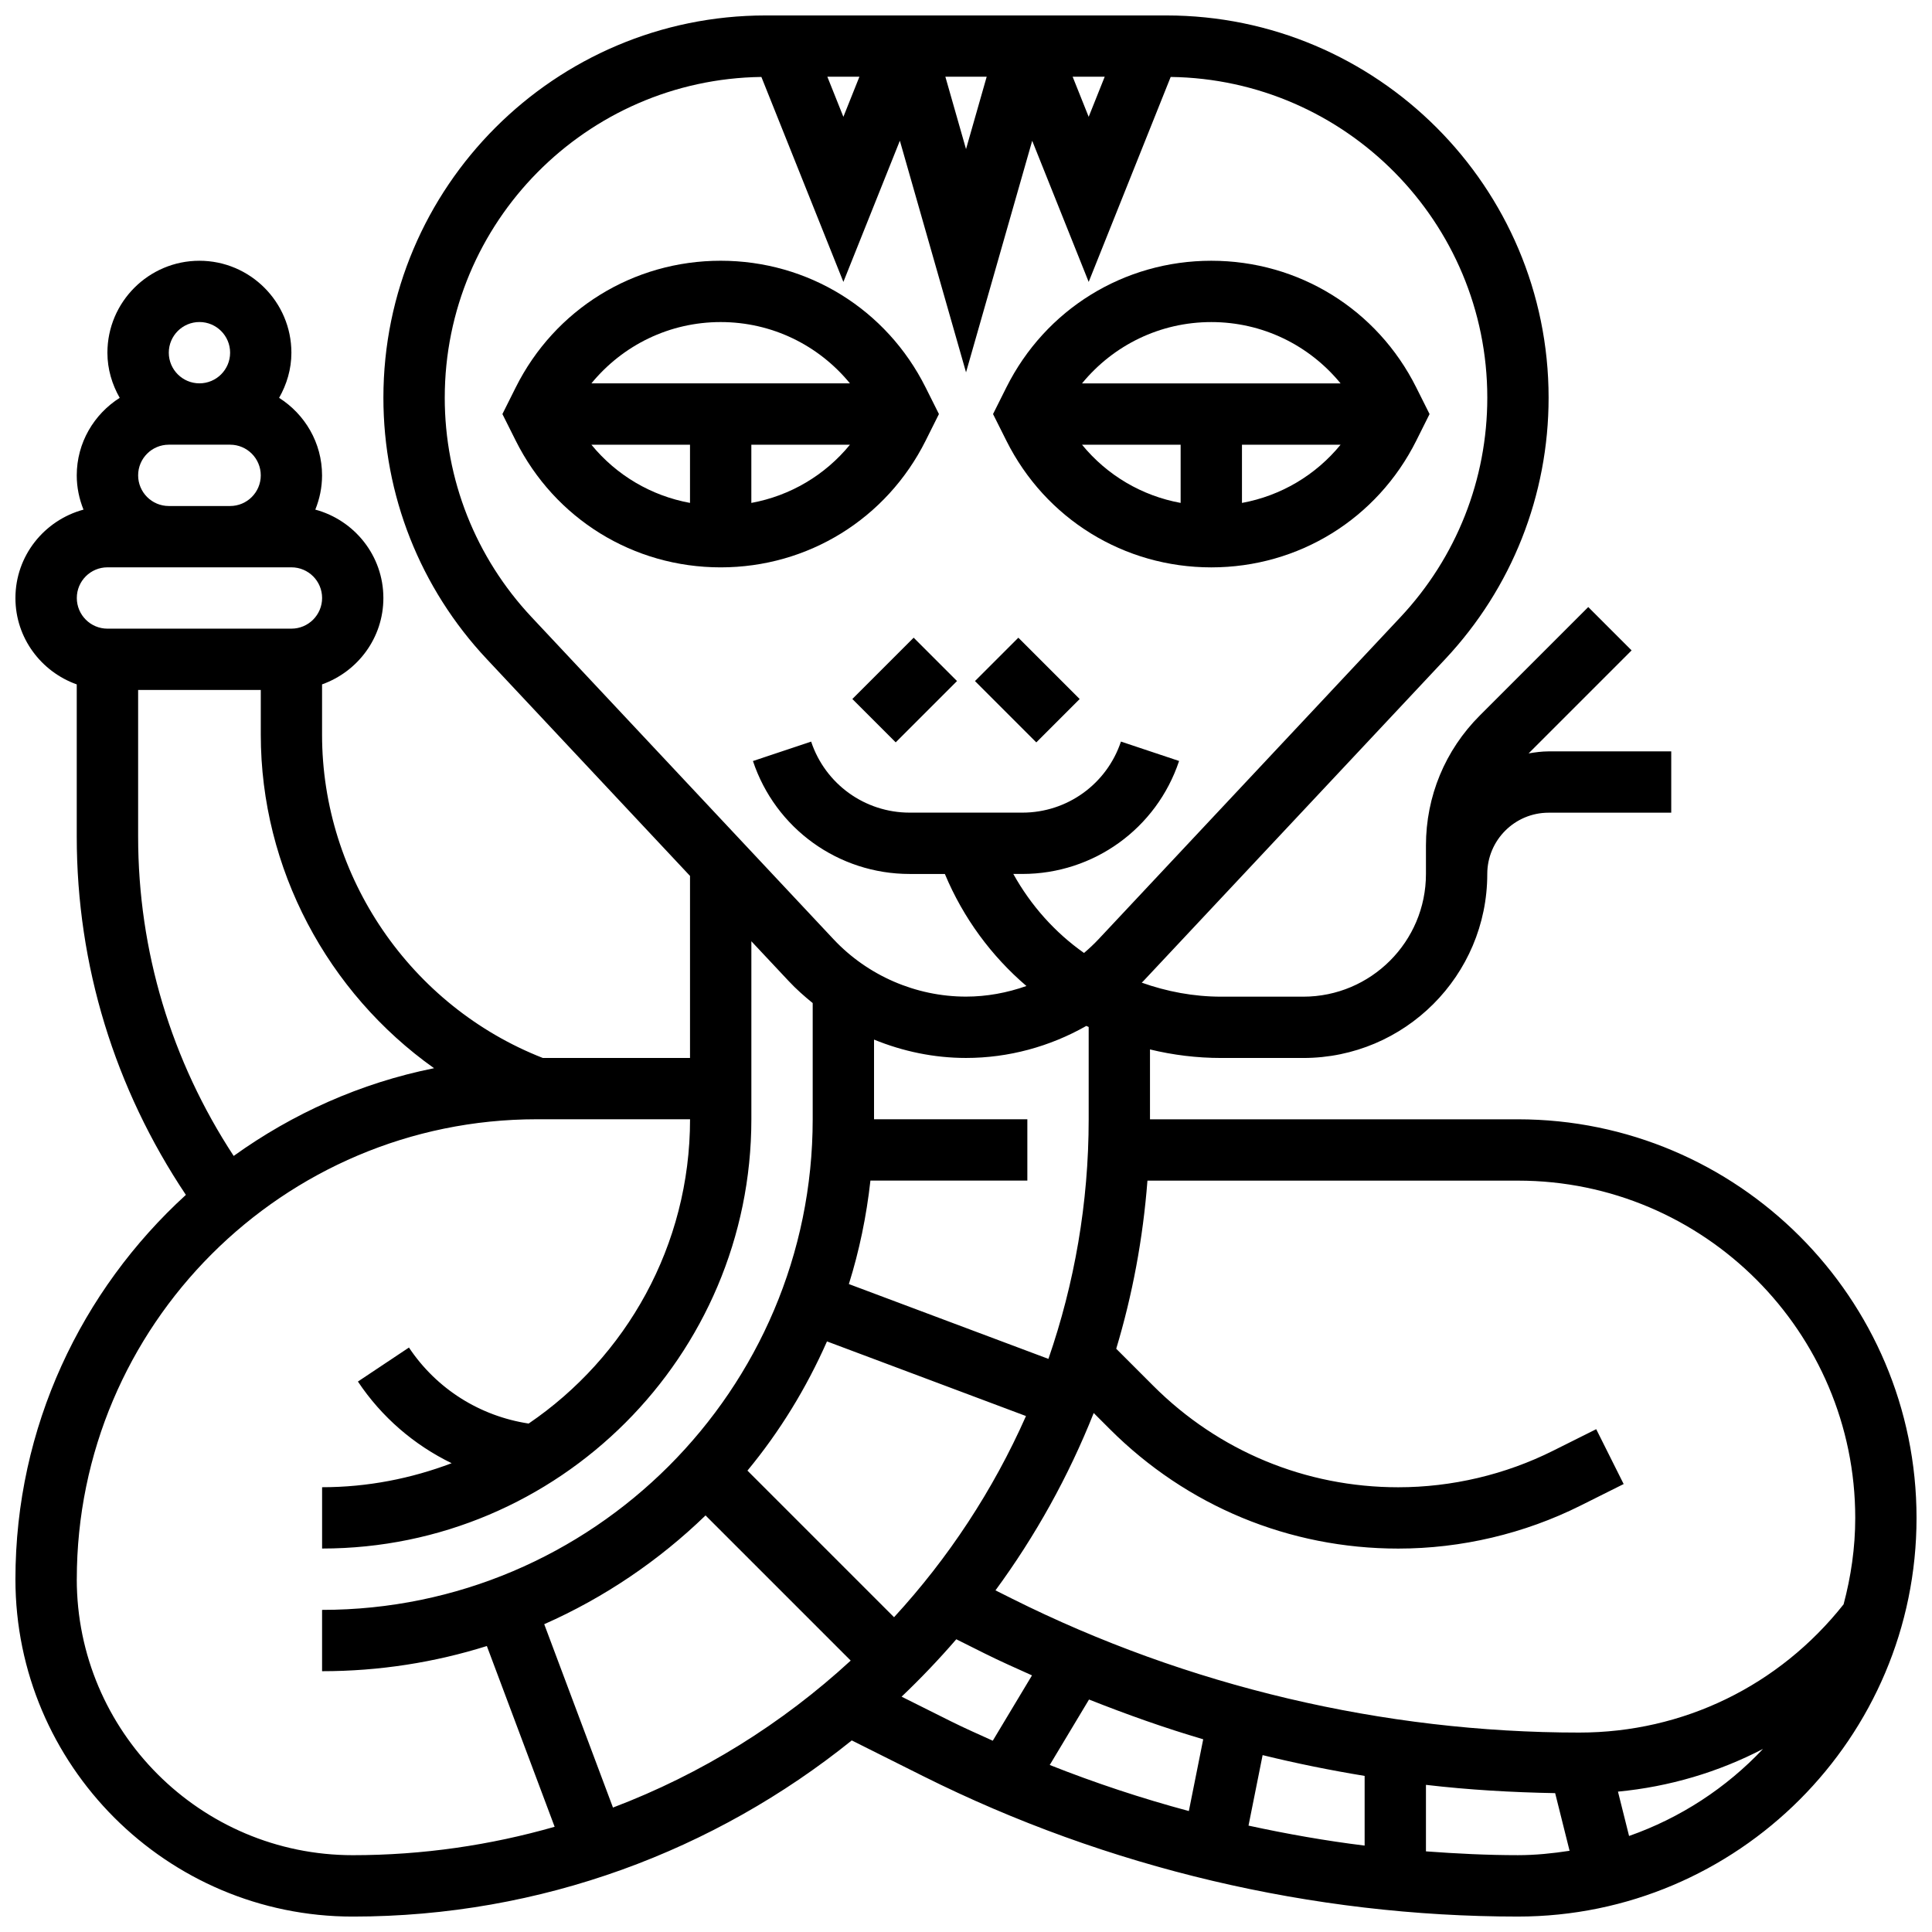 <?xml version="1.0" encoding="UTF-8"?>
<!-- Uploaded to: SVG Repo, www.svgrepo.com, Generator: SVG Repo Mixer Tools -->
<svg width="800px" height="800px" version="1.1" viewBox="144 144 512 512" xmlns="http://www.w3.org/2000/svg">
 <defs>
  <clipPath id="a">
   <path d="m148.09 148.09h503.81v503.81h-503.81z"/>
  </clipPath>
 </defs>
 <path d="m389.3 260.79 3.527-7.062-3.535-7.062c-10.352-20.703-31.156-33.566-54.305-33.566-23.152 0-43.953 12.863-54.312 33.566l-3.531 7.062 3.535 7.062c10.355 20.703 31.156 33.566 54.309 33.566 23.148 0 43.953-12.863 54.312-33.566zm-54.312-31.441c13.547 0 25.93 6.094 34.258 16.25h-68.52c8.332-10.152 20.715-16.25 34.262-16.25zm-34.262 32.504h26.133v15.422c-10.32-1.891-19.508-7.336-26.133-15.422zm42.387 15.426v-15.426h26.133c-6.621 8.086-15.812 13.531-26.133 15.426z"/>
 <path d="m465.01 294.36c23.152 0 43.953-12.863 54.312-33.566l3.527-7.062-3.535-7.062c-10.352-20.703-31.156-33.566-54.305-33.566-23.152 0-43.953 12.863-54.312 33.566l-3.531 7.062 3.535 7.062c10.355 20.703 31.156 33.566 54.309 33.566zm-34.262-32.504h26.133v15.422c-10.32-1.891-19.508-7.336-26.133-15.422zm42.387 15.426v-15.426h26.133c-6.621 8.086-15.812 13.531-26.133 15.426zm-8.125-47.93c13.547 0 25.93 6.094 34.258 16.25h-68.52c8.332-10.152 20.715-16.25 34.262-16.25z"/>
 <path d="m369.88 329.24 16.25-16.25 11.492 11.492-16.25 16.25z"/>
 <path d="m402.38 324.49 11.492-11.492 16.25 16.25-11.492 11.492z"/>
 <g clip-path="url(#a)">
  <path d="m546.27 440.63h-97.512v-18.52c6.086 1.48 12.418 2.266 18.887 2.266h21.742c26.891 0 48.754-21.867 48.754-48.754 0-8.965 7.289-16.25 16.25-16.25h32.504v-16.25h-32.504c-1.812 0-3.559 0.25-5.297 0.535l27.297-27.297-11.488-11.488-28.727 28.727c-9.215 9.211-14.285 21.457-14.285 34.473v7.551c0 17.926-14.578 32.504-32.504 32.504h-21.746c-7.348 0-14.422-1.355-21.07-3.715 0.129-0.137 0.277-0.25 0.406-0.391l80.016-85.348c17.676-18.844 27.402-43.438 27.402-69.281 0-55.855-45.438-101.3-101.3-101.3h-106.19c-55.855 0-101.3 45.441-101.3 101.3 0 25.84 9.727 50.438 27.402 69.273l53.855 57.461v48.25h-38.996c-35.047-13.723-58.516-47.965-58.516-85.68v-13.328c9.434-3.363 16.25-12.301 16.25-22.883 0-11.238-7.68-20.633-18.039-23.434 1.133-2.812 1.789-5.859 1.789-9.066 0-8.652-4.566-16.227-11.383-20.551 2.016-3.551 3.258-7.59 3.258-11.953 0-13.441-10.938-24.379-24.379-24.379s-24.379 10.938-24.379 24.379c0 4.363 1.242 8.402 3.258 11.953-6.812 4.32-11.383 11.895-11.383 20.551 0 3.211 0.656 6.258 1.789 9.07-10.359 2.801-18.039 12.195-18.039 23.434 0 10.578 6.816 19.52 16.25 22.883v40.344c0 34.105 10.059 66.73 28.922 94.938-27.676 25.27-45.172 61.512-45.172 101.87 0 49.285 40.102 89.387 89.387 89.387 50.031 0 96.016-17.512 132.25-46.684l18.957 9.484c48.684 24.332 103.17 37.195 157.58 37.195 58.246 0 105.64-47.391 105.64-105.64s-47.391-105.64-105.64-105.64zm0 16.25c49.285 0 89.387 40.102 89.387 89.387 0 7.93-1.137 15.578-3.086 22.898-17.082 21.582-42.484 33.984-70.047 33.984-51.91 0-103.88-12.27-150.3-35.477l-4.414-2.211c10.57-14.391 19.348-30.172 26.035-47l4.266 4.266c20.422 20.418 47.57 31.664 76.441 31.664 16.707 0 33.414-3.941 48.34-11.41l11.395-5.695-7.273-14.539-11.395 5.695c-12.676 6.352-26.879 9.699-41.066 9.699-24.531 0-47.594-9.555-64.941-26.906l-9.801-9.801c4.297-14.277 7.094-29.188 8.273-44.555zm-83.406 148.05-3.805 19.016c-12.523-3.363-24.824-7.434-36.867-12.207l10.41-17.348c9.941 3.934 20.008 7.527 30.262 10.539zm15.742 4.195c8.938 2.195 17.957 4.016 27.035 5.508v18.469c-10.336-1.27-20.598-3.086-30.773-5.297zm-147.63-63.52 38.469 38.469c-18.168 16.723-39.508 30.035-63 38.949l-18.219-48.594c15.941-7.047 30.383-16.855 42.75-28.824zm49.957 26.977-38.852-38.852c8.531-10.312 15.609-21.852 21.078-34.242l52.738 19.777c-8.719 19.684-20.574 37.672-34.965 53.316zm51.578-131.96c0 22.234-3.785 43.578-10.668 63.496l-52.883-19.828c2.762-8.809 4.664-17.984 5.711-27.418h41.586v-16.25h-40.629v-21.121c7.68 3.144 15.949 4.867 24.379 4.867 11.254 0 22.242-3.008 31.879-8.492 0.203 0.105 0.414 0.188 0.625 0.285zm4.25-276.29-4.25 10.629-4.25-10.629zm-31.277 0-5.477 19.18-5.477-19.18zm-33.73 0-4.25 10.629-4.25-10.629zm-109.89 85.047c0-46.504 37.543-84.371 83.91-84.988l21.73 54.32 14.969-37.422 17.535 61.379 17.535-61.367 14.969 37.41 21.73-54.32c46.363 0.617 83.906 38.484 83.906 84.988 0 21.688-8.176 42.344-23.004 58.164l-80.016 85.355c-1.219 1.301-2.512 2.504-3.852 3.648-7.672-5.402-14.074-12.547-18.738-20.941h2.406c18.859 0 35.559-12.027 41.523-29.938l-15.406-5.144c-3.766 11.27-14.258 18.832-26.121 18.832h-29.871c-11.871 0-22.363-7.566-26.109-18.82l-15.422 5.144c5.965 17.902 22.656 29.93 41.531 29.93h9.328c4.875 11.676 12.352 21.77 21.613 29.691-5.102 1.805-10.504 2.812-16.004 2.812-13.262 0-26.059-5.551-35.121-15.211l-80.016-85.363c-14.832-15.812-23.008-36.469-23.008-58.16zm-81.258 20.594c0-4.484 3.641-8.125 8.125-8.125h16.25c4.484 0 8.125 3.641 8.125 8.125s-3.641 8.125-8.125 8.125h-16.25c-4.484 0-8.125-3.641-8.125-8.125zm16.25-40.633c4.484 0 8.125 3.641 8.125 8.125 0 4.484-3.641 8.125-8.125 8.125s-8.125-3.641-8.125-8.125c0-4.484 3.641-8.125 8.125-8.125zm-24.375 65.008h48.754c4.484 0 8.125 3.641 8.125 8.125s-3.641 8.125-8.125 8.125l-48.754 0.004c-4.484 0-8.125-3.641-8.125-8.125-0.004-4.488 3.637-8.129 8.125-8.129zm8.125 71.348v-38.844h32.504v11.832c0 35.52 17.723 68.387 45.918 88.402-19.52 3.918-37.484 12.035-53.102 23.25-16.527-25.23-25.32-54.289-25.32-84.641zm-16.254 196.81c0-67.211 54.68-121.89 121.89-121.89h40.629c0 33.496-16.977 63.082-42.773 80.641-12.945-1.984-24.402-9.168-31.723-20.145l-13.523 9.012c6.305 9.457 14.918 16.82 24.84 21.641-10.691 4.047-22.23 6.363-34.332 6.363v16.25c62.73 0 113.76-51.031 113.76-113.76v-47.172l9.906 10.562c1.973 2.113 4.129 4.016 6.348 5.816v30.793c0 71.688-58.328 130.02-130.02 130.02v16.25c15.203 0 29.871-2.34 43.668-6.672l17.965 47.902c-17.012 4.871-34.953 7.527-53.504 7.527-40.332 0-73.137-32.805-73.137-73.133zm218.58 31.129c5.078-4.828 9.914-9.906 14.496-15.211l7.523 3.762c4.121 2.055 8.336 3.918 12.539 5.809l-10.395 17.316c-3.723-1.691-7.469-3.332-11.125-5.16zm138.96 40.996v-17.625c11.367 1.332 22.801 1.984 34.242 2.195l3.82 15.277c-4.477 0.688-9.02 1.16-13.684 1.16-8.133 0-16.262-0.406-24.379-1.008zm53.828-4.078-2.941-11.75c13.602-1.301 26.59-5.16 38.438-11.32-9.73 10.312-21.852 18.281-35.496 23.07z"/>
 </g>
</svg>